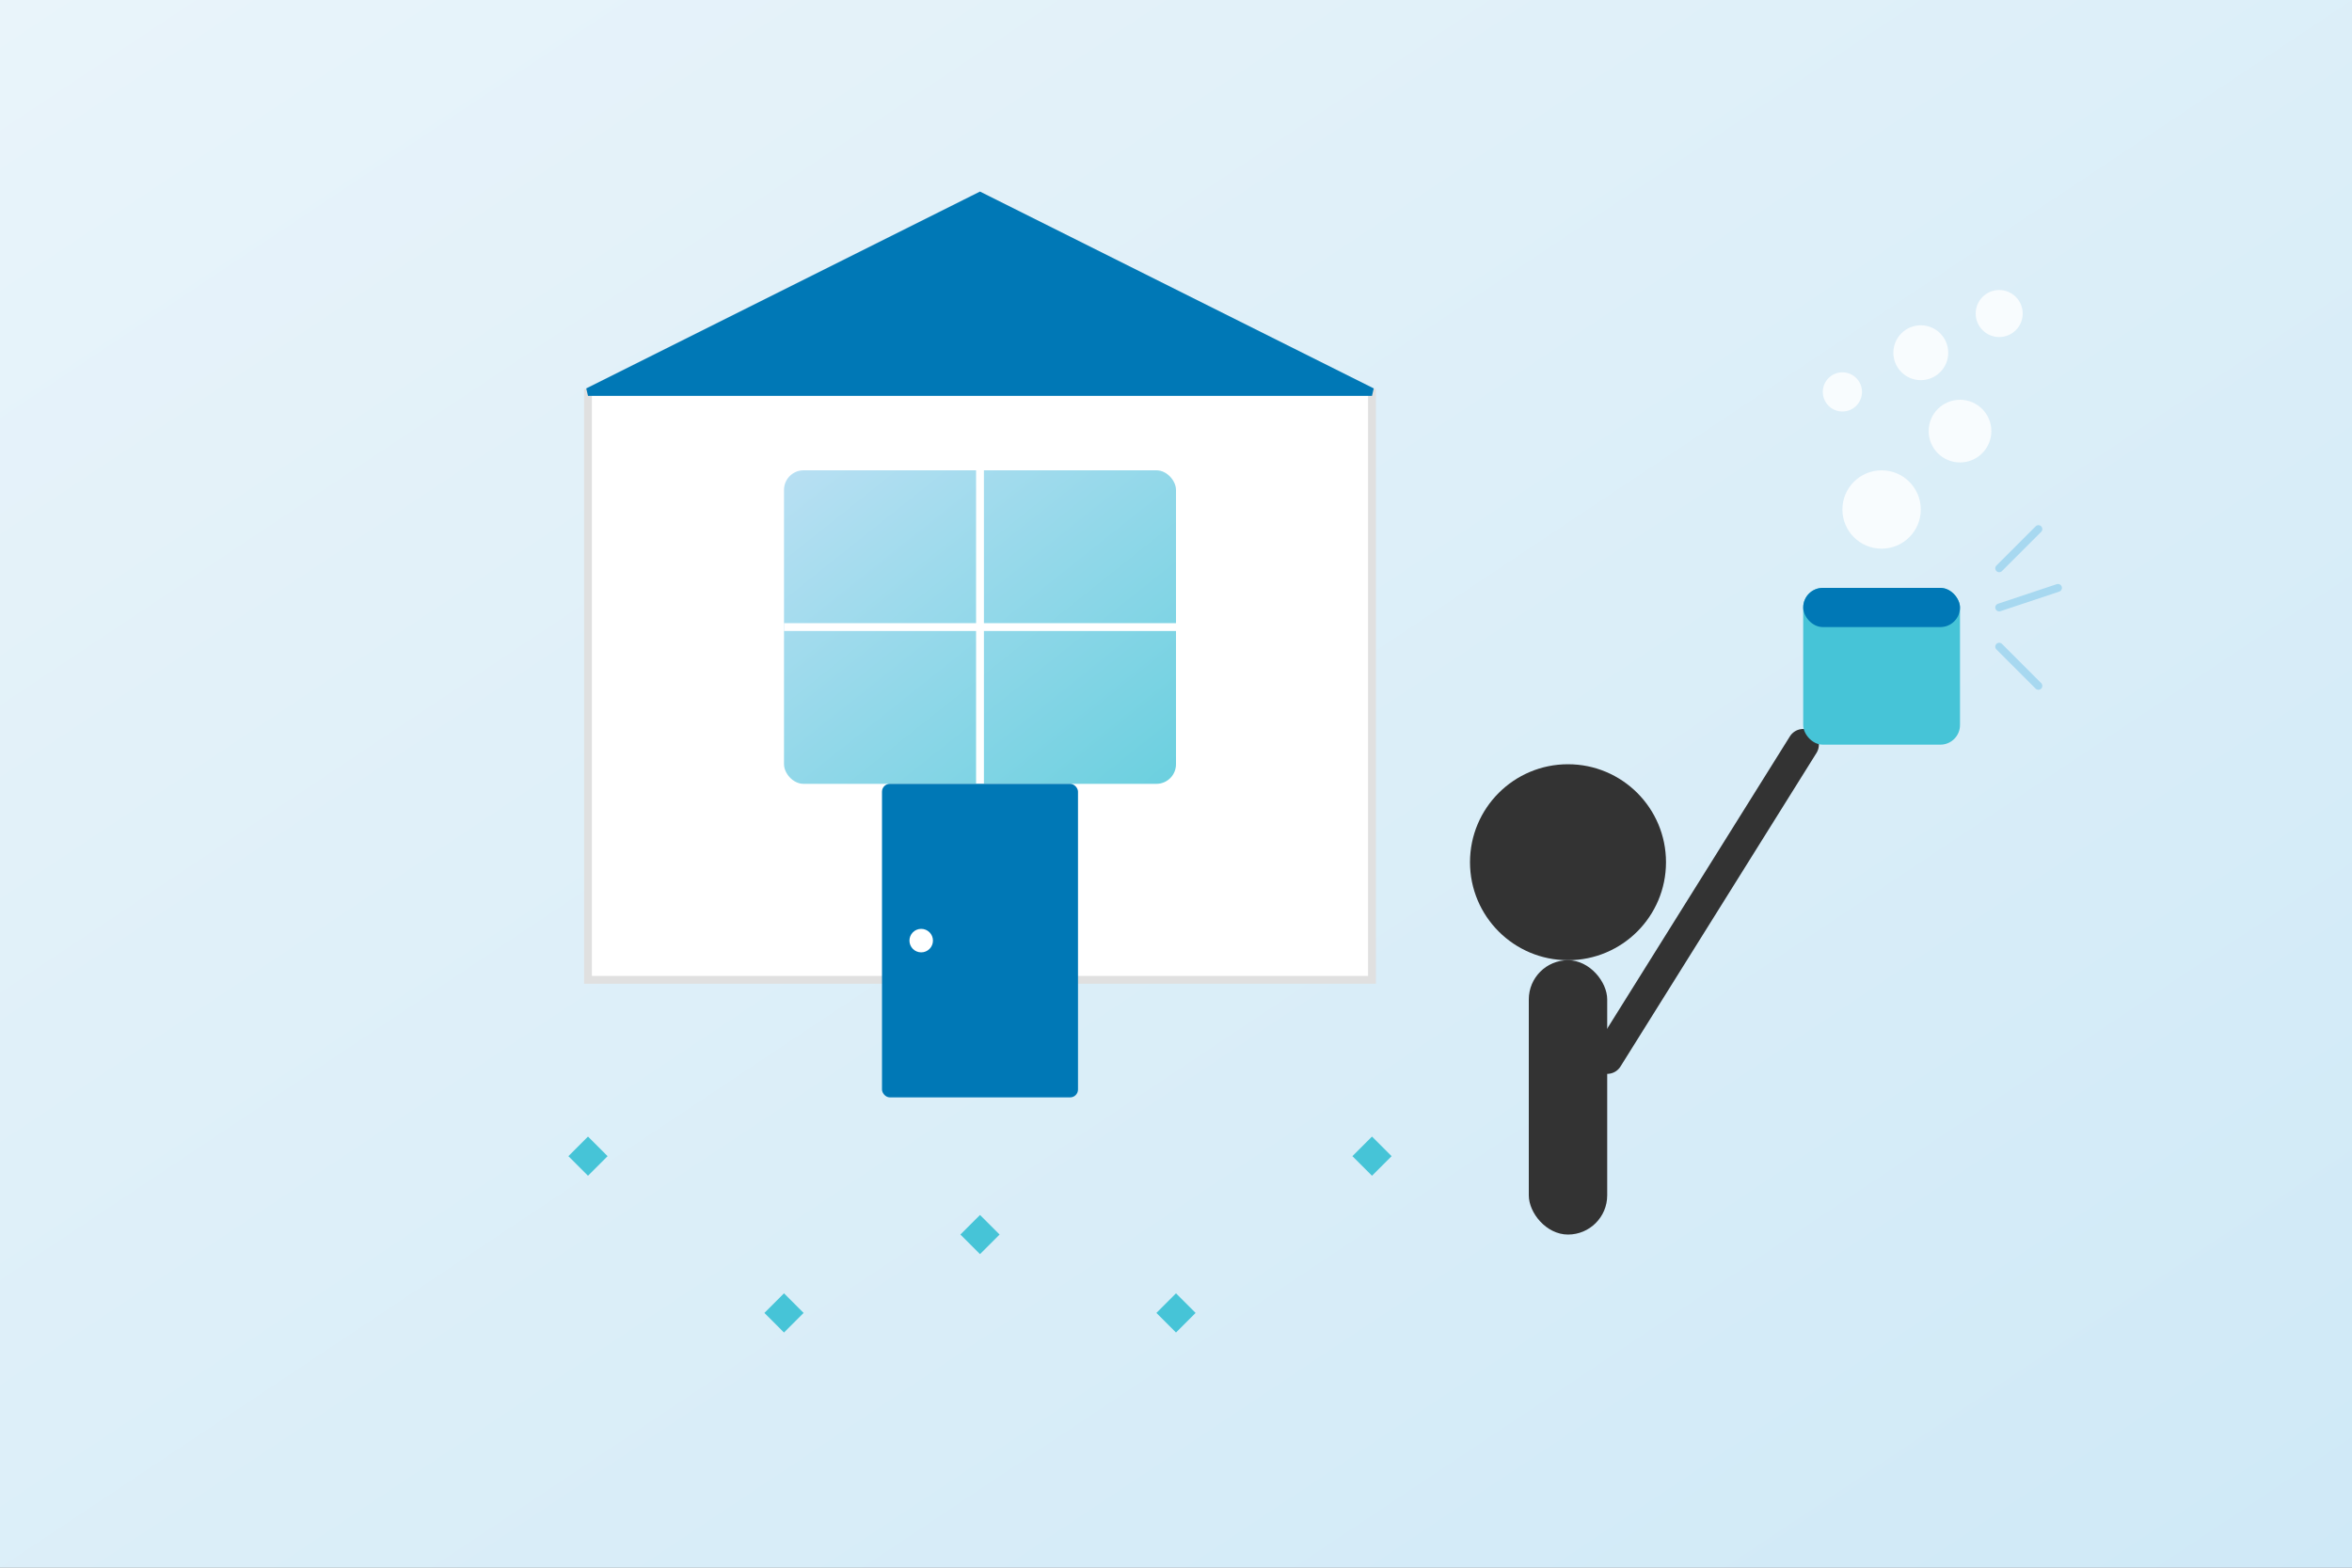 <svg width="600" height="400" viewBox="0 0 600 400" xmlns="http://www.w3.org/2000/svg">
  <rect x="0" y="0" width="600" height="400" fill="#808080" stroke="none"/>
  <!-- Background with gradient -->
  <defs>
    <linearGradient id="bgGradient" x1="0%" y1="0%" x2="100%" y2="100%">
      <stop offset="0%" stop-color="#e9f4fa"/>
      <stop offset="100%" stop-color="#cfe9f7"/>
    </linearGradient>
    <linearGradient id="windowGradient" x1="0%" y1="0%" x2="100%" y2="100%">
      <stop offset="0%" stop-color="#a7d8f0"/>
      <stop offset="100%" stop-color="#46c4d7"/>
    </linearGradient>
  </defs>
  
  <!-- Background -->
  <rect width="600" height="400" fill="url(#bgGradient)"/>
  
  <!-- Abstract house shape -->
  <polygon points="150,250 150,100 250,50 350,100 350,250" fill="white" stroke="#e0e0e0" stroke-width="2"/>
  
  <!-- Window -->
  <rect x="200" y="120" width="100" height="80" rx="5" fill="url(#windowGradient)" opacity="0.8"/>
  <line x1="250" y1="120" x2="250" y2="200" stroke="white" stroke-width="2"/>
  <line x1="200" y1="160" x2="300" y2="160" stroke="white" stroke-width="2"/>
  
  <!-- Door -->
  <rect x="225" y="200" width="50" height="80" rx="2" fill="#0078b6"/>
  <circle cx="235" cy="240" r="3" fill="white"/> <!-- Doorknob -->
  
  <!-- Roof -->
  <polygon points="150,100 250,50 350,100" fill="#0078b6" stroke="#0078b6" stroke-width="2"/>
  
  <!-- Cleaning elements -->
  <!-- Person figure silhouette -->
  <circle cx="400" cy="220" r="25" fill="#333333"/> <!-- Head -->
  <rect x="390" y="245" width="20" height="70" rx="10" fill="#333333"/> <!-- Body -->
  
  <!-- Cleaning tool -->
  <line x1="410" y1="270" x2="460" y2="190" stroke="#333333" stroke-width="8" stroke-linecap="round"/>
  <rect x="460" y="150" width="40" height="40" rx="5" fill="#46c4d7"/> <!-- Cleaning head -->
  <rect x="460" y="150" width="40" height="10" rx="5" fill="#0078b6"/> <!-- Cleaning top -->
  
  <!-- Bubbles -->
  <circle cx="480" cy="130" r="10" fill="white" opacity="0.8"/>
  <circle cx="500" cy="110" r="8" fill="white" opacity="0.8"/>
  <circle cx="470" cy="100" r="5" fill="white" opacity="0.8"/>
  <circle cx="490" cy="90" r="7" fill="white" opacity="0.8"/>
  <circle cx="510" cy="80" r="6" fill="white" opacity="0.8"/>
  
  <!-- Water spray lines -->
  <line x1="510" y1="145" x2="520" y2="135" stroke="#a7d8f0" stroke-width="2" stroke-linecap="round"/>
  <line x1="510" y1="155" x2="525" y2="150" stroke="#a7d8f0" stroke-width="2" stroke-linecap="round"/>
  <line x1="510" y1="165" x2="520" y2="175" stroke="#a7d8f0" stroke-width="2" stroke-linecap="round"/>
  
  <!-- Sparkle marks -->
  <path d="M150,290 L155,295 L150,300 L145,295 Z" fill="#46c4d7"/>
  <path d="M350,290 L355,295 L350,300 L345,295 Z" fill="#46c4d7"/>
  <path d="M250,310 L255,315 L250,320 L245,315 Z" fill="#46c4d7"/>
  <path d="M200,330 L205,335 L200,340 L195,335 Z" fill="#46c4d7"/>
  <path d="M300,330 L305,335 L300,340 L295,335 Z" fill="#46c4d7"/>
</svg>
